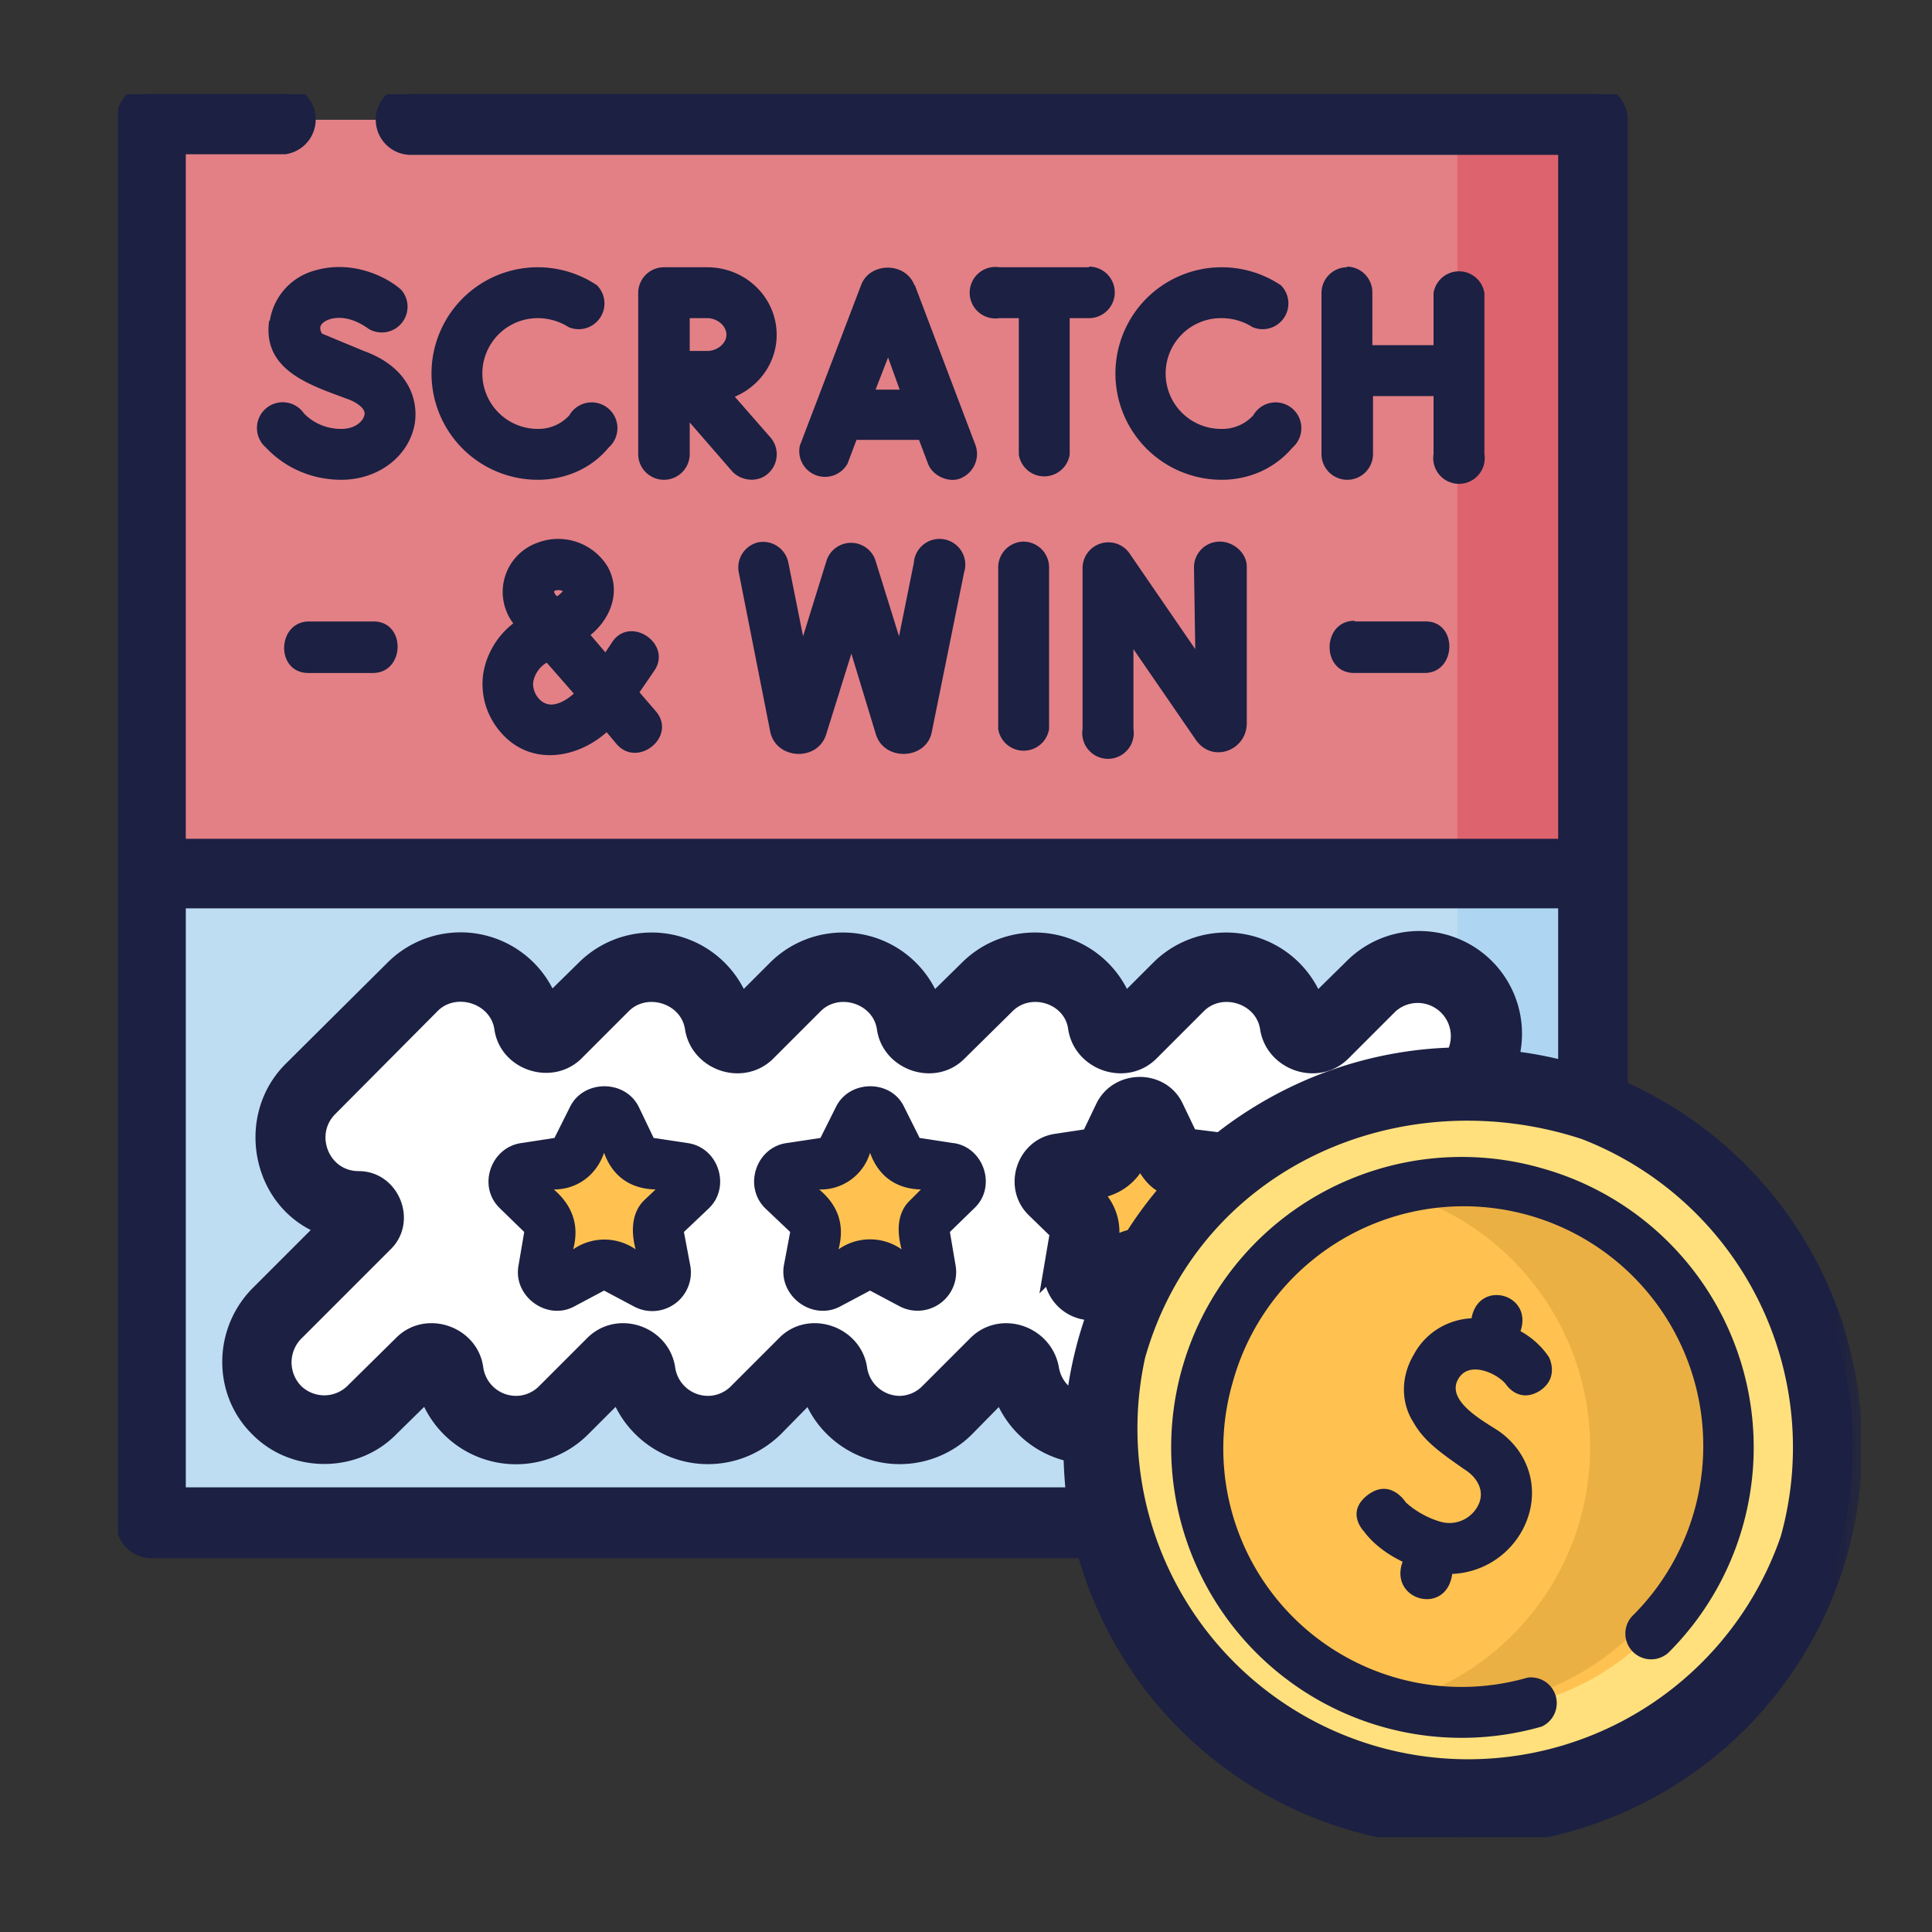 <svg xmlns="http://www.w3.org/2000/svg" width="30" height="30" fill="none"><rect width="100%" height="100%" fill="#333333" stroke="none"/><g clip-path="url(#a)"><g clip-path="url(#b)"><path fill="#EAF3F9" d="M21.32 23.03h.2-.25.05Z"/><path fill="#BEDDF3" d="M2.35 13.57h22.38v10.08H2.35V13.57Z"/><path fill="#AED6F3" d="M22.62 13.57h2.11v10.08h-2.1V13.57Z"/><path fill="#E28086" d="M2.35 1.86h22.38v11.7H2.35V1.87Z"/><path fill="#DD636E" d="M22.62 1.86h2.11v11.7h-2.1V1.87Z"/><path fill="#fff" d="M22.78 15.32a1.05 1.05 0 0 0-1.5 0l-.73.74a.26.26 0 0 1-.45-.16 1.05 1.05 0 0 0-1.79-.59l-.74.75a.26.26 0 0 1-.45-.16 1.05 1.05 0 0 0-1.79-.59l-.73.75a.26.26 0 0 1-.45-.16 1.05 1.05 0 0 0-1.79-.59l-.74.75a.26.26 0 0 1-.45-.16 1.05 1.05 0 0 0-1.79-.59l-.73.74a.26.26 0 0 1-.44-.15 1.05 1.05 0 0 0-1.79-.59l-1.6 1.6a1.07 1.07 0 0 0-.02 1.5c.21.21.48.32.75.32h.01c.15 0 .24.18.13.28L4.3 20.4a1.07 1.07 0 0 0-.02 1.5 1.05 1.05 0 0 0 1.5 0l.74-.73a.26.26 0 0 1 .44.15 1.05 1.05 0 0 0 1.04.9c.27 0 .54-.1.75-.31l.74-.74a.26.26 0 0 1 .45.15 1.05 1.05 0 0 0 1.04.9c.27 0 .54-.1.75-.31l.74-.74a.26.26 0 0 1 .44.15 1.05 1.05 0 0 0 1.05.9c.27 0 .54-.1.74-.31l.74-.74a.26.26 0 0 1 .45.15 1.05 1.05 0 0 0 1.04.9c.27 0 .54-.1.75-.31l.74-.74a.26.26 0 0 1 .45.15 1.05 1.05 0 0 0 1.04.9c.27 0 .54-.1.74-.31l1.61-1.61a1.05 1.05 0 0 0-1.43-1.54l1.94-1.94c.41-.41.41-1.08 0-1.5Z"/><path fill="#FFC250" d="m9.56 17.37.28.57c.03.06.09.1.15.1l.63.1a.2.2 0 0 1 .11.34l-.45.44a.2.2 0 0 0-.06.18l.1.63a.2.2 0 0 1-.28.2l-.56-.29a.2.2 0 0 0-.19 0l-.56.3a.2.2 0 0 1-.3-.21l.12-.63a.2.2 0 0 0-.06-.18l-.46-.44a.2.2 0 0 1 .11-.34l.63-.1a.2.2 0 0 0 .15-.1l.29-.57a.2.2 0 0 1 .35 0ZM13.69 17.37l.28.57c.03.06.08.1.15.1l.63.1a.2.2 0 0 1 .1.34l-.45.44a.2.2 0 0 0-.05.18l.1.63a.2.2 0 0 1-.29.2l-.56-.29a.2.2 0 0 0-.18 0l-.57.3a.2.2 0 0 1-.28-.21l.1-.63a.2.2 0 0 0-.05-.18l-.46-.44a.2.2 0 0 1 .11-.34l.63-.1a.2.2 0 0 0 .15-.1l.28-.57a.2.2 0 0 1 .36 0ZM17.88 17.37l.28.57c.03.06.08.1.15.1l.63.1a.2.2 0 0 1 .1.34l-.45.44a.2.2 0 0 0-.06.18l.11.63a.2.2 0 0 1-.29.2l-.56-.29a.2.2 0 0 0-.19 0l-.56.3a.2.2 0 0 1-.29-.21l.11-.63a.2.2 0 0 0-.06-.18l-.45-.44a.2.2 0 0 1 .1-.34l.64-.1a.2.2 0 0 0 .15-.1l.28-.57a.2.2 0 0 1 .36 0Z"/><path fill="#FFE07D" d="M22.72 28.14a5.67 5.67 0 1 0 0-11.33 5.67 5.67 0 0 0 0 11.33Z"/><path fill="#FFC250" d="M26.45 24.2a4.11 4.11 0 1 0-7.46-3.46 4.11 4.11 0 0 0 7.46 3.47Z"/><path fill="#EBB044" d="M23.83 18.52c-.73-.2-1.48-.2-2.16-.02l.05.02a4.12 4.12 0 0 1-.06 7.93 4.12 4.12 0 0 0 2.17-7.93Z"/><path fill="#1C2042" d="M14.2 4.43c-.14-.37-.7-.36-.83 0l-.95 2.49a.4.4 0 0 0 .74.28l.14-.37h.97l.14.37c.07.19.32.3.5.23.2-.08.31-.3.24-.51l-.94-2.48v-.01Zm-.6 1.61.19-.49.18.5h-.37ZM20.92 4.15a.4.4 0 0 0-.4.4v2.5a.4.4 0 1 0 .8 0v-.9h.94v.9a.4.4 0 1 0 .79 0v-2.5a.4.4 0 0 0-.79 0v.81h-.95v-.82a.4.4 0 0 0-.4-.4ZM8.35 4.94c.17 0 .34.05.48.14a.4.4 0 0 0 .44-.65 1.65 1.65 0 1 0-.92 3.02c.42 0 .83-.17 1.1-.5a.4.4 0 1 0-.61-.5.65.65 0 0 1-.49.21.86.86 0 0 1 0-1.72ZM18.97 4.94c.17 0 .34.05.48.14a.4.4 0 0 0 .44-.65 1.65 1.65 0 1 0-.92 3.02c.42 0 .82-.17 1.1-.5a.4.4 0 1 0-.61-.5.65.65 0 0 1-.5.21.86.86 0 0 1 0-1.72ZM4.18 4.98c-.11.77.64 1 1.2 1.21.15.05.3.15.28.25-.02.1-.14.22-.36.22a.8.8 0 0 1-.58-.24.4.4 0 1 0-.59.53c.3.32.72.5 1.17.5.57 0 1.05-.36 1.14-.87.06-.38-.1-.88-.79-1.13L5 5.18c-.06-.1-.02-.17.11-.22.31-.1.6.14.62.15a.4.4 0 0 0 .5-.61c-.22-.2-.76-.47-1.34-.3a.96.96 0 0 0-.7.78ZM16.91 4.15h-1.39a.4.4 0 1 0 0 .79h.3v2.12a.4.4 0 0 0 .79 0V4.94h.3a.4.4 0 1 0 0-.8ZM12.06 5.2c0-.58-.48-1.05-1.08-1.05h-.67a.4.4 0 0 0-.4.4v2.5a.4.4 0 1 0 .8 0v-.49l.66.76c.14.15.4.18.56.03a.4.4 0 0 0 .04-.55l-.56-.64c.38-.16.65-.53.65-.96Zm-1.08-.26c.16 0 .3.12.3.26 0 .13-.14.25-.3.25h-.27v-.51h.27ZM17.09 8.44a.4.4 0 0 0-.28.37v2.51a.4.4 0 1 0 .79 0v-1.24l.97 1.41c.26.37.79.16.79-.26V8.8c0-.21-.2-.39-.42-.39a.4.4 0 0 0-.4.4l.02 1.27-1.03-1.5a.4.4 0 0 0-.44-.14ZM15.9 8.41a.4.4 0 0 0-.4.4v2.51a.4.4 0 0 0 .79 0V8.81a.4.4 0 0 0-.4-.4ZM11.78 8.42a.4.4 0 0 0-.31.46l.49 2.48c.09.44.74.47.87.04l.39-1.25.38 1.25c.13.43.79.4.87-.04l.5-2.47a.4.4 0 1 0-.78-.15l-.23 1.14-.37-1.19a.4.4 0 0 0-.76.03l-.36 1.16-.23-1.15a.4.4 0 0 0-.46-.31ZM9.5 9.98l-.1.15-.23-.27c.32-.26.48-.69.26-1.07a.9.9 0 0 0-1.09-.36.81.81 0 0 0-.37 1.25c-.26.2-.43.5-.47.81-.04.35.08.7.35.96.46.44 1.13.31 1.57-.08l.16.19c.33.37.94-.13.6-.52l-.25-.29.24-.35c.26-.42-.4-.85-.67-.42Zm-.9-.8a.15.15 0 0 1 .14 0 .46.46 0 0 1-.09.08c-.02-.02-.06-.06-.04-.09Zm-.04 1.76c-.18 0-.3-.2-.28-.35.02-.12.1-.24.21-.3l.42.48c-.11.1-.24.17-.35.17ZM21.03 9.64c-.5 0-.52.8-.01.81h1.1c.5 0 .52-.8.02-.8h-1.1ZM5.8 9.65h-1c-.5 0-.53.8-.01.8h1c.5 0 .52-.8.01-.8ZM10.68 17.75l-.53-.08-.23-.48c-.21-.43-.86-.43-1.07 0l-.24.48-.52.08c-.47.07-.68.67-.33 1.01l.38.37-.09.53c-.08.47.44.85.86.63l.47-.25.47.25a.6.6 0 0 0 .87-.63l-.1-.53.39-.37c.34-.33.15-.94-.33-1.01Zm-.68.89c-.2.2-.2.5-.13.76a.85.85 0 0 0-.97 0c.1-.37-.01-.68-.3-.93.36 0 .66-.22.78-.57.13.36.4.56.8.57l-.18.17ZM14.8 17.75l-.52-.08-.24-.48c-.2-.43-.85-.43-1.06 0l-.24.48-.53.08c-.47.07-.67.67-.33 1.01l.39.37-.1.53c-.07.47.44.85.87.63l.47-.25.47.25a.6.6 0 0 0 .86-.63l-.09-.53.38-.37c.35-.33.15-.94-.32-1.01Zm-.67.89c-.21.2-.2.5-.13.76a.85.85 0 0 0-.98 0c.1-.37 0-.68-.3-.93a.8.8 0 0 0 .79-.57c.13.36.4.56.79.57l-.17.17Z"/><mask id="c" width="28" height="29" x=".95" y=".46" fill="#000" maskUnits="userSpaceOnUse"><path fill="#fff" d="M.95.46h28v29h-28z"/><path d="M25.13 16.91V1.86a.4.4 0 0 0-.4-.4H6.38a.4.4 0 0 0 0 .8h17.96v10.91H2.74V2.25h1.68a.4.4 0 0 0 0-.79H2.35a.4.4 0 0 0-.4.4v21.79c0 .22.18.4.4.4h14.51a6.06 6.06 0 1 0 8.27-7.14ZM2.74 23.25v-9.29h21.6v2.67c-.3-.08-.61-.14-.91-.17A1.45 1.45 0 0 0 21 15.04l-.58.57a1.46 1.46 0 0 0-2.4-.57l-.57.57a1.46 1.46 0 0 0-2.4-.57l-.58.57a1.46 1.46 0 0 0-2.4-.57l-.57.57a1.46 1.46 0 0 0-2.4-.57l-.57.56a1.46 1.46 0 0 0-2.4-.56l-1.6 1.59c-.74.75-.46 2.08.55 2.42L4.03 20.1c-.57.57-.58 1.5-.02 2.06.55.57 1.5.57 2.05 0l.58-.57a1.44 1.44 0 0 0 2.4.57l.57-.57c.2.6.76 1 1.38 1 .39 0 .75-.15 1.03-.42l.57-.58c.19.6.76 1 1.38 1 .38 0 .75-.15 1.02-.42l.57-.58a1.44 1.44 0 0 0 1.1.97c0 .23.02.46.04.68H2.74Zm14.86-4.02c-.13.02-.28.1-.4.17.1-.37 0-.68-.3-.93a.8.8 0 0 0 .8-.57c.11.23.23.47.5.53a6 6 0 0 0-.6.8Zm1.34-1.5-.48-.06-.23-.48c-.21-.43-.85-.43-1.07 0l-.23.48-.53.08c-.47.07-.67.67-.33 1.01l.38.37-.09.53a.6.6 0 0 0 .68.69 6.15 6.15 0 0 0-.34 1.41.66.66 0 0 1-.4-.5c-.09-.53-.75-.76-1.13-.38l-.74.74a.65.65 0 0 1-.46.2.66.66 0 0 1-.65-.57c-.08-.52-.75-.75-1.12-.37l-.74.74a.65.65 0 0 1-.47.2.66.66 0 0 1-.65-.57c-.08-.52-.74-.75-1.12-.37l-.74.74a.65.65 0 0 1-.47.2.66.66 0 0 1-.65-.57c-.07-.52-.74-.75-1.11-.37l-.75.74a.66.66 0 0 1-.93 0 .67.67 0 0 1 .02-.95l1.38-1.38c.34-.34.09-.96-.4-.96-.6 0-.88-.73-.46-1.14l1.59-1.6c.37-.36 1.04-.15 1.12.37.07.52.74.74 1.11.37l.73-.73c.37-.37 1.04-.16 1.12.36.08.52.74.75 1.12.38l.74-.74c.37-.37 1.04-.16 1.12.36.07.52.74.75 1.11.38l.75-.74c.37-.37 1.04-.16 1.11.36.08.52.74.75 1.12.38l.74-.74c.37-.37 1.04-.16 1.12.36.08.52.74.75 1.12.38l.74-.74a.66.66 0 0 1 1.02.81c-1.34.03-2.62.51-3.65 1.33Zm8.85 6.17a5.28 5.28 0 0 1-10.15-2.85c.86-3.04 4.07-4.45 6.97-3.5a5.28 5.28 0 0 1 3.18 6.35Z"/></mask><path fill="#1C2042" d="M25.13 16.91V1.86a.4.4 0 0 0-.4-.4H6.38a.4.4 0 0 0 0 .8h17.96v10.91H2.74V2.25h1.68a.4.4 0 0 0 0-.79H2.35a.4.4 0 0 0-.4.4v21.79c0 .22.18.4.4.4h14.51a6.06 6.06 0 1 0 8.27-7.14ZM2.74 23.25v-9.29h21.6v2.67c-.3-.08-.61-.14-.91-.17A1.45 1.45 0 0 0 21 15.04l-.58.57a1.46 1.46 0 0 0-2.4-.57l-.57.57a1.46 1.46 0 0 0-2.4-.57l-.58.57a1.46 1.46 0 0 0-2.4-.57l-.57.57a1.46 1.46 0 0 0-2.4-.57l-.57.56a1.46 1.46 0 0 0-2.4-.56l-1.6 1.59c-.74.75-.46 2.08.55 2.42L4.03 20.1c-.57.57-.58 1.5-.02 2.06.55.57 1.5.57 2.05 0l.58-.57a1.44 1.44 0 0 0 2.4.57l.57-.57c.2.6.76 1 1.38 1 .39 0 .75-.15 1.03-.42l.57-.58c.19.6.76 1 1.38 1 .38 0 .75-.15 1.02-.42l.57-.58a1.44 1.44 0 0 0 1.1.97c0 .23.02.46.04.68H2.74Zm14.86-4.02c-.13.02-.28.1-.4.17.1-.37 0-.68-.3-.93a.8.8 0 0 0 .8-.57c.11.23.23.47.5.53a6 6 0 0 0-.6.8Zm1.34-1.5-.48-.06-.23-.48c-.21-.43-.85-.43-1.07 0l-.23.48-.53.08c-.47.07-.67.67-.33 1.01l.38.37-.09.53a.6.6 0 0 0 .68.69 6.15 6.15 0 0 0-.34 1.41.66.66 0 0 1-.4-.5c-.09-.53-.75-.76-1.13-.38l-.74.74a.65.65 0 0 1-.46.2.66.66 0 0 1-.65-.57c-.08-.52-.75-.75-1.12-.37l-.74.74a.65.65 0 0 1-.47.2.66.66 0 0 1-.65-.57c-.08-.52-.74-.75-1.12-.37l-.74.74a.65.65 0 0 1-.47.2.66.66 0 0 1-.65-.57c-.07-.52-.74-.75-1.11-.37l-.75.74a.66.66 0 0 1-.93 0 .67.67 0 0 1 .02-.95l1.38-1.38c.34-.34.09-.96-.4-.96-.6 0-.88-.73-.46-1.14l1.59-1.6c.37-.36 1.04-.15 1.12.37.07.52.74.74 1.11.37l.73-.73c.37-.37 1.04-.16 1.12.36.08.52.74.75 1.12.38l.74-.74c.37-.37 1.04-.16 1.12.36.07.52.74.75 1.11.38l.75-.74c.37-.37 1.04-.16 1.11.36.08.52.74.75 1.12.38l.74-.74c.37-.37 1.04-.16 1.12.36.08.52.74.75 1.12.38l.74-.74a.66.66 0 0 1 1.02.81c-1.34.03-2.62.51-3.65 1.33Zm8.85 6.17a5.28 5.28 0 0 1-10.15-2.85c.86-3.04 4.07-4.45 6.97-3.5a5.28 5.28 0 0 1 3.18 6.35Z"/><path stroke="#1C2042" stroke-width=".29" d="M25.13 16.91V1.86a.4.4 0 0 0-.4-.4H6.38a.4.4 0 0 0 0 .8h17.96v10.91H2.74V2.25h1.68a.4.4 0 0 0 0-.79H2.35a.4.4 0 0 0-.4.4v21.79c0 .22.18.4.4.4h14.51a6.06 6.06 0 1 0 8.27-7.14ZM2.74 23.25v-9.29h21.6v2.67c-.3-.08-.61-.14-.91-.17A1.45 1.45 0 0 0 21 15.04l-.58.57a1.46 1.46 0 0 0-2.4-.57l-.57.57a1.46 1.46 0 0 0-2.4-.57l-.58.57a1.46 1.46 0 0 0-2.4-.57l-.57.57a1.46 1.46 0 0 0-2.4-.57l-.57.56a1.46 1.46 0 0 0-2.4-.56l-1.6 1.59c-.74.75-.46 2.08.55 2.42L4.03 20.1c-.57.57-.58 1.5-.02 2.06.55.57 1.5.57 2.05 0l.58-.57a1.44 1.44 0 0 0 2.4.57l.57-.57c.2.6.76 1 1.38 1 .39 0 .75-.15 1.03-.42l.57-.58c.19.6.76 1 1.38 1 .38 0 .75-.15 1.02-.42l.57-.58a1.44 1.44 0 0 0 1.1.97c0 .23.02.46.04.68H2.74Zm14.86-4.02c-.13.02-.28.1-.4.17.1-.37 0-.68-.3-.93a.8.8 0 0 0 .8-.57c.11.23.23.47.5.53a6 6 0 0 0-.6.8Zm1.34-1.5-.48-.06-.23-.48c-.21-.43-.85-.43-1.07 0l-.23.48-.53.08c-.47.07-.67.67-.33 1.01l.38.37-.09.53a.6.6 0 0 0 .68.69 6.15 6.15 0 0 0-.34 1.41.66.66 0 0 1-.4-.5c-.09-.53-.75-.76-1.13-.38l-.74.74a.65.65 0 0 1-.46.2.66.66 0 0 1-.65-.57c-.08-.52-.75-.75-1.12-.37l-.74.74a.65.65 0 0 1-.47.2.66.66 0 0 1-.65-.57c-.08-.52-.74-.75-1.12-.37l-.74.74a.65.65 0 0 1-.47.2.66.66 0 0 1-.65-.57c-.07-.52-.74-.75-1.11-.37l-.75.74a.66.66 0 0 1-.93 0 .67.67 0 0 1 .02-.95l1.38-1.38c.34-.34.09-.96-.4-.96-.6 0-.88-.73-.46-1.14l1.59-1.6c.37-.36 1.04-.15 1.12.37.07.52.74.74 1.11.37l.73-.73c.37-.37 1.04-.16 1.12.36.08.52.74.75 1.12.38l.74-.74c.37-.37 1.04-.16 1.12.36.07.52.74.75 1.11.38l.75-.74c.37-.37 1.04-.16 1.11.36.08.52.74.75 1.12.38l.74-.74c.37-.37 1.04-.16 1.12.36.08.52.74.75 1.12.38l.74-.74a.66.66 0 0 1 1.02.81c-1.34.03-2.62.51-3.65 1.33Zm8.85 6.17a5.28 5.28 0 0 1-10.15-2.85c.86-3.04 4.07-4.45 6.97-3.5a5.28 5.28 0 0 1 3.18 6.35Z" mask="url(#c)"/><path fill="#1C2042" d="M23.94 18.14a4.51 4.51 0 1 0 0 8.67.4.4 0 0 0-.22-.76 3.7 3.7 0 0 1-4.58-4.58 3.72 3.72 0 1 1 6.2 3.63.4.4 0 0 0 .57.56 4.5 4.5 0 0 0-1.97-7.52Z"/><path fill="#1C2042" d="M23.61 20.67c.2-.58-.65-.81-.76-.2-.38.02-.72.23-.9.57-.2.34-.2.74 0 1.05.17.3.44.48.78.72.2.12.33.33.23.55a.5.5 0 0 1-.59.27 1.39 1.39 0 0 1-.54-.3s-.24-.39-.6-.11c-.34.27-.05.56-.05.56.03.04.2.28.6.47-.22.6.68.85.77.19a1.3 1.3 0 0 0 1.12-.74c.25-.53.1-1.13-.4-1.48-.21-.14-.82-.46-.63-.8.16-.3.6-.1.74.07 0 0 .2.32.54.1.3-.21.13-.52.13-.52a1.28 1.28 0 0 0-.44-.4Z"/></g></g><defs><clipPath id="a"><path fill="#fff" d="M0 0h30v30H0z"/></clipPath><clipPath id="b"><path fill="#fff" d="M1.83 1.46H28.9v27.07H1.83z"/></clipPath></defs></svg>